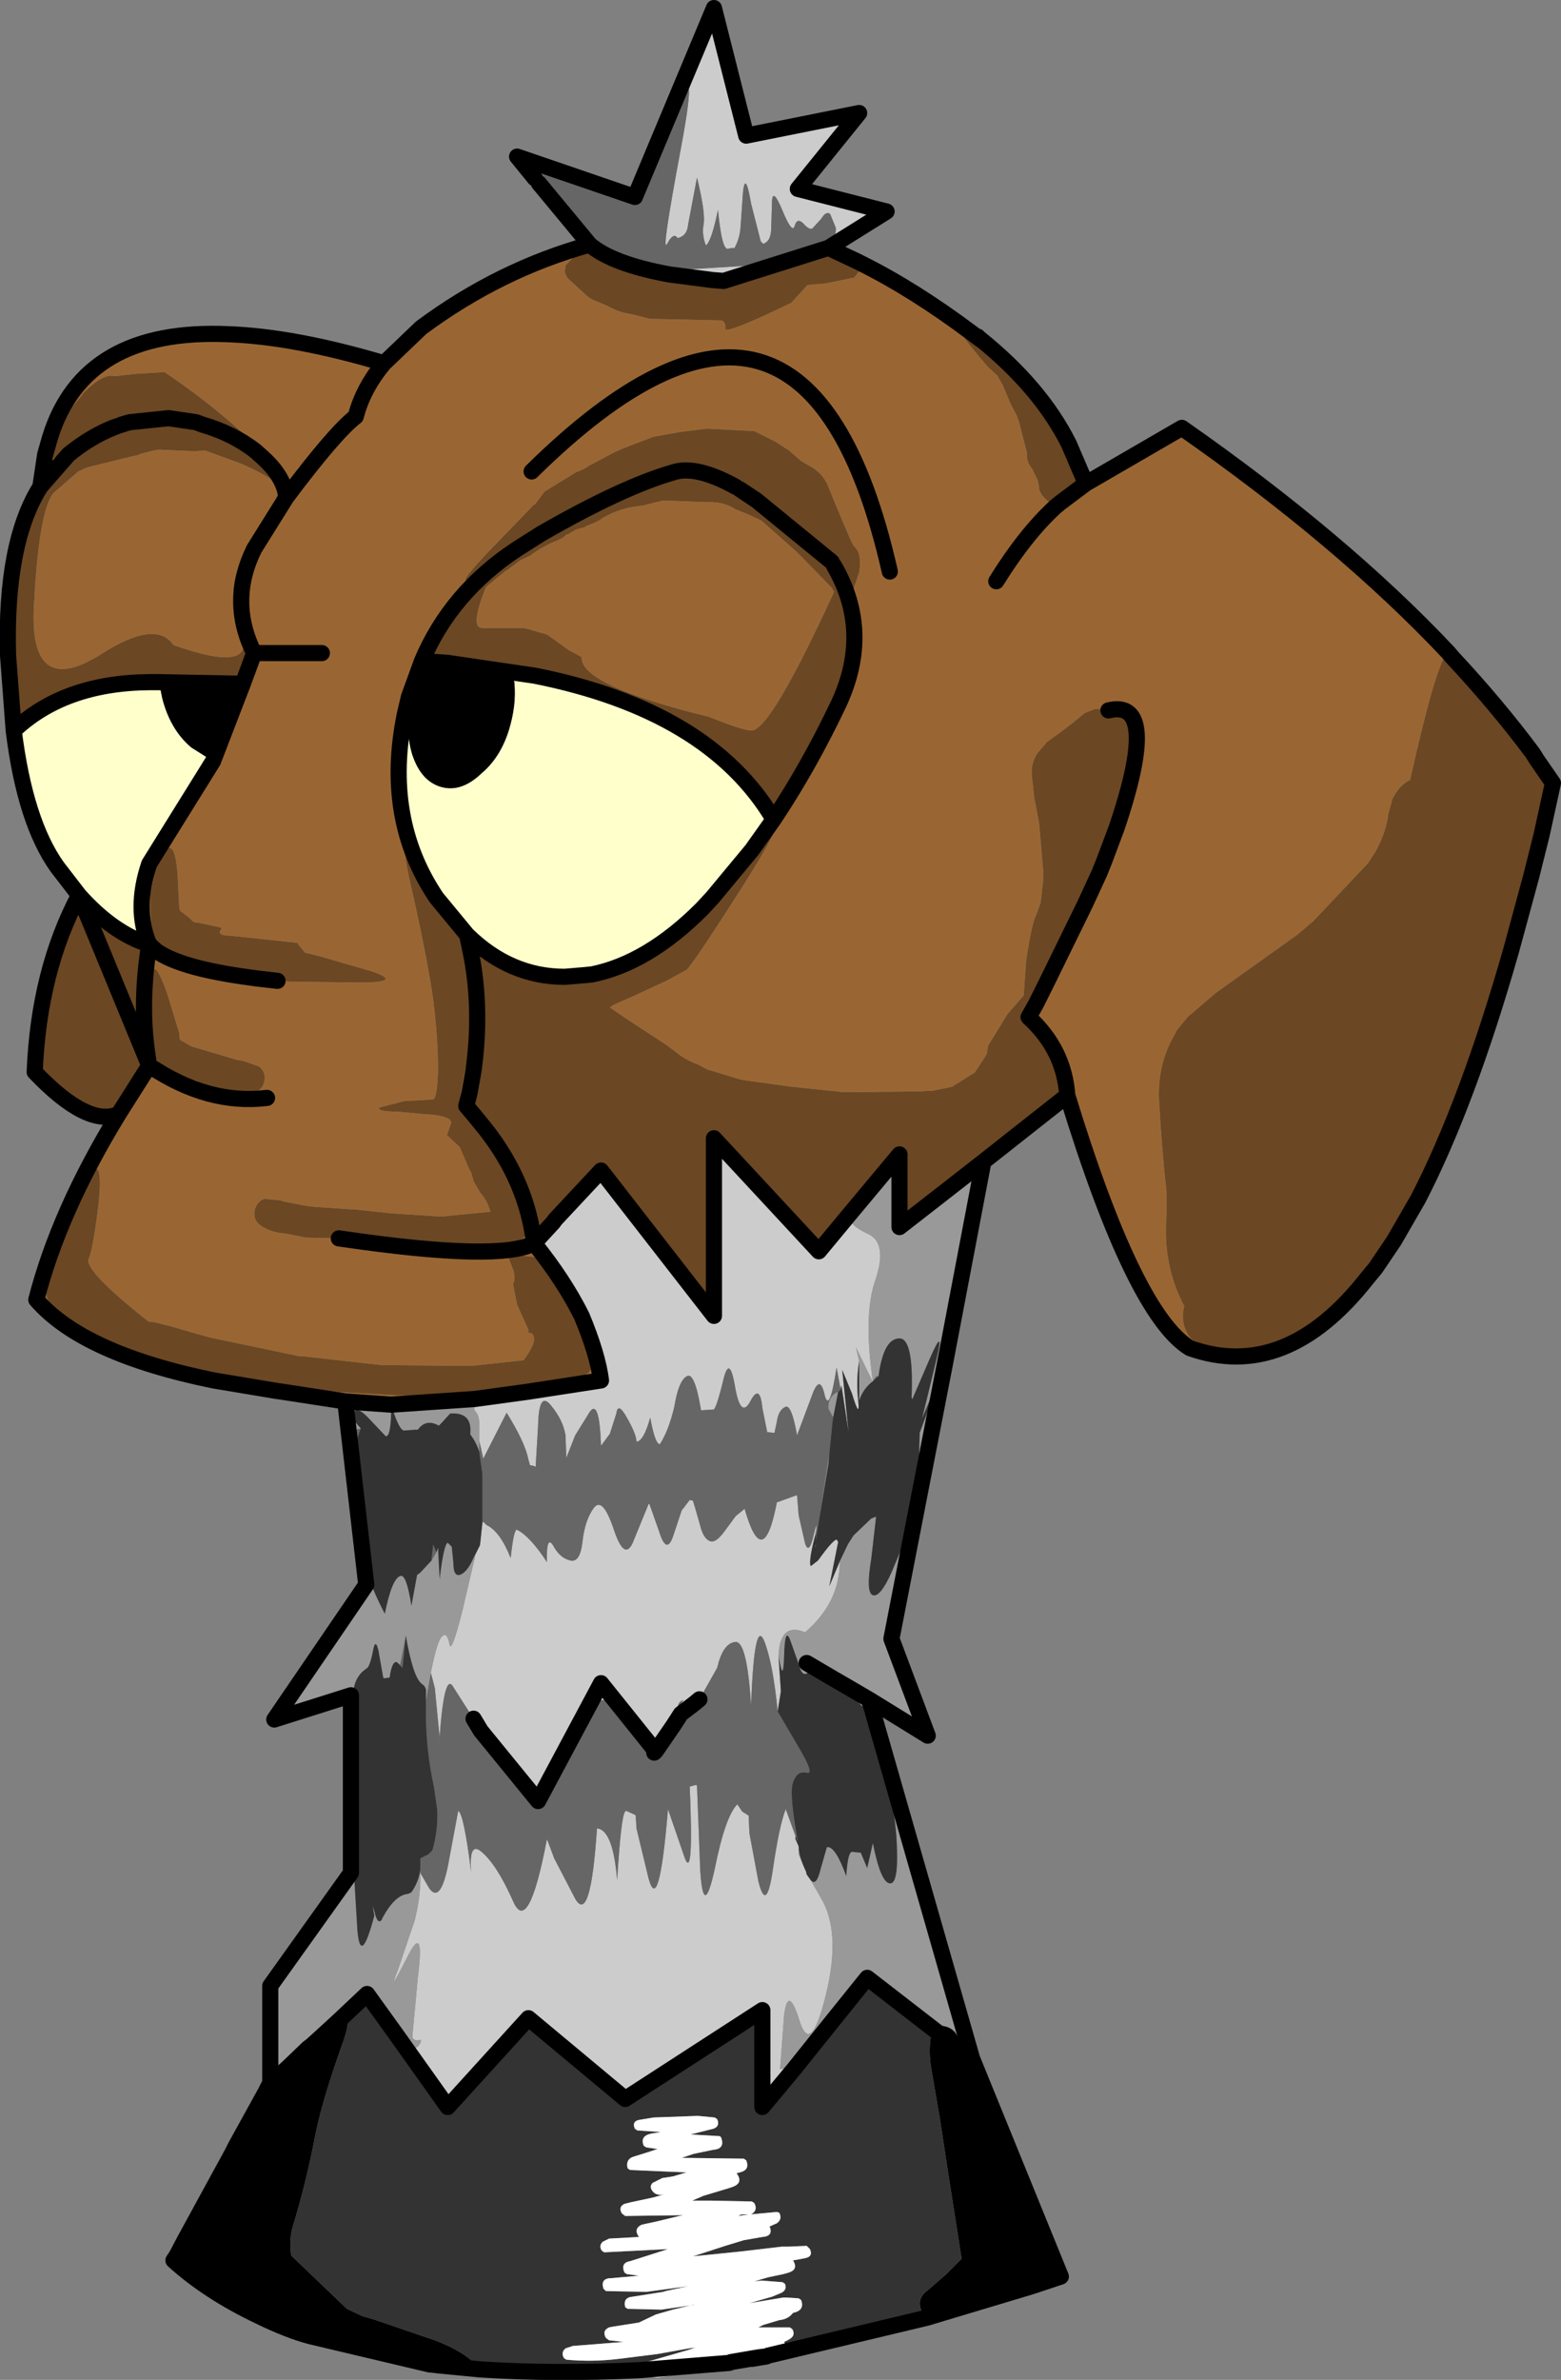 <?xml version="1.0" encoding="UTF-8" standalone="no"?>
<svg xmlns:xlink="http://www.w3.org/1999/xlink" height="147.4px" width="96.75px" xmlns="http://www.w3.org/2000/svg">
  <rect width="100%" height="100%" fill="#808080" stroke="none"/>
  <g transform="matrix(1.0, 0.0, 0.0, 1.0, 48.35, 73.85)">
    <path d="M41.4 -33.45 L41.7 -33.1 45.9 -28.2 46.65 -27.2 46.9 -26.8 Q47.75 -25.35 47.2 -22.15 L46.55 -19.55 45.3 -14.95 42.65 -7.2 39.55 0.4 38.05 3.0 36.9 4.7 36.4 5.3 Q34.7 7.4 32.55 8.7 31.2 9.5 30.55 9.6 L28.95 9.85 26.2 9.45 Q25.6 9.35 25.25 8.75 24.8 7.95 25.05 7.05 23.7 4.5 23.95 1.45 L23.95 -0.05 Q23.65 -2.75 23.5 -5.5 23.35 -7.55 24.2 -9.3 L24.6 -10.05 25.25 -10.85 27.0 -12.35 32.05 -15.95 33.05 -16.8 36.45 -20.4 36.9 -21.1 Q37.55 -22.25 37.7 -23.45 L37.95 -24.35 Q38.35 -25.2 39.05 -25.55 40.7 -32.95 41.4 -33.45 M-30.85 12.35 L-31.2 12.3 -32.4 11.95 -35.5 11.35 -37.45 10.85 Q-38.95 10.2 -40.25 9.85 L-42.15 9.05 Q-42.75 8.55 -43.45 8.25 L-44.45 7.6 Q-44.6 7.4 -44.85 7.35 L-44.9 7.3 -44.9 7.25 Q-45.65 6.7 -45.45 5.75 L-44.3 1.95 Q-43.4 -0.6 -42.65 -1.3 -41.95 -2.05 -42.25 0.8 -42.6 3.6 -42.85 4.1 -43.2 4.8 -39.15 8.0 L-38.75 8.05 -37.75 8.3 -36.55 8.65 -35.3 9.0 -34.1 9.25 -32.9 9.5 -29.8 10.15 -29.6 10.15 -24.7 10.7 -19.15 10.75 -15.9 10.4 Q-15.2 9.45 -15.25 9.05 -15.3 8.65 -15.6 8.7 L-15.6 8.65 -15.6 8.5 -15.65 8.4 -16.3 6.95 -16.55 5.7 Q-16.35 5.2 -16.6 4.65 L-16.85 4.0 -16.65 3.85 -14.8 4.05 -14.45 4.25 Q-14.0 4.7 -13.9 5.3 -13.7 6.4 -12.8 7.1 L-12.5 7.45 -12.3 7.65 -11.95 8.85 -11.9 9.65 Q-11.25 10.35 -11.85 11.15 L-12.2 11.4 -13.05 11.55 -13.85 11.8 -14.15 11.95 -15.65 12.35 -18.2 12.7 -18.6 12.7 -19.0 12.7 Q-19.25 12.35 -19.95 12.4 L-20.0 12.4 -20.4 12.75 -27.75 12.35 -29.45 12.15 -32.65 11.65 -31.45 12.15 -30.85 12.35 M-41.0 -4.85 Q-42.9 -4.0 -46.2 -7.45 -45.95 -13.7 -43.45 -18.4 -41.35 -16.05 -39.1 -15.35 -39.75 -11.35 -39.1 -7.85 L-43.45 -18.4 -39.1 -7.85 -41.0 -4.85 M-47.5 -28.6 L-47.85 -33.25 Q-48.05 -40.2 -45.85 -43.7 L-44.1 -45.7 Q-42.25 -47.2 -40.3 -47.7 L-37.9 -47.95 -36.2 -47.7 -35.8 -47.55 Q-33.9 -47.0 -32.5 -45.9 L-32.05 -45.5 -32.0 -45.45 -32.05 -45.5 -32.5 -45.9 Q-33.9 -47.0 -35.8 -47.55 L-36.2 -47.7 -37.9 -47.95 -39.1 -48.2 Q-39.9 -48.3 -40.3 -47.7 L-41.05 -48.0 Q-41.5 -47.95 -43.5 -46.4 -45.5 -44.9 -45.55 -45.7 L-45.55 -45.75 -45.25 -46.75 -44.2 -48.3 -43.45 -49.15 -43.1 -49.6 Q-41.9 -50.75 -41.25 -50.55 L-39.9 -50.7 -38.15 -50.8 Q-34.65 -48.45 -31.8 -45.6 -29.05 -42.85 -32.0 -45.45 -30.75 -44.3 -30.6 -43.05 L-32.6 -39.85 Q-34.2 -36.6 -32.6 -33.4 L-33.3 -31.5 -38.5 -31.6 -39.1 -31.6 Q-44.4 -31.55 -47.5 -28.6 M4.7 -57.7 L4.9 -57.65 5.1 -57.5 Q5.1 -57.2 4.4 -56.45 L4.55 -56.65 2.85 -56.3 1.7 -56.2 0.7 -55.1 -0.45 -54.55 Q-3.45 -53.15 -3.4 -53.5 -3.35 -53.85 -3.6 -54.0 L-5.7 -54.05 -8.05 -54.1 -9.25 -54.4 Q-10.0 -54.5 -10.7 -54.9 L-11.4 -55.2 Q-11.7 -55.3 -11.95 -55.5 L-13.2 -56.65 -13.35 -57.0 -13.3 -57.35 -13.3 -57.4 -12.7 -58.05 Q-11.6 -58.6 -11.25 -57.9 -10.9 -57.2 -9.4 -57.45 -9.05 -57.0 -8.1 -56.95 L-6.85 -56.85 -5.4 -56.8 -4.15 -56.5 -3.55 -56.4 Q-3.1 -56.4 0.95 -57.75 3.95 -58.8 3.15 -58.0 L3.25 -58.0 4.7 -57.7 5.1 -57.5 4.7 -57.7 M11.85 -53.25 L12.45 -52.8 12.25 -53.0 12.35 -52.9 Q16.15 -49.85 17.9 -46.35 L18.95 -43.9 17.35 -42.7 17.05 -42.45 Q16.0 -43.2 16.05 -43.7 L15.95 -44.15 15.7 -44.65 15.6 -44.85 Q15.25 -45.25 15.3 -45.8 L14.8 -47.75 14.65 -48.15 14.3 -48.8 13.8 -50.0 13.45 -50.6 12.9 -51.1 Q10.95 -53.35 11.0 -53.7 11.0 -53.85 11.85 -53.25 M46.65 -27.2 Q44.45 -30.15 41.7 -33.1 44.45 -30.15 46.65 -27.2 M-35.65 -45.95 L-36.3 -45.9 -38.5 -46.0 -38.8 -45.95 -39.6 -45.75 -41.0 -45.2 -39.9 -45.65 -42.95 -44.9 -43.5 -44.65 -45.05 -43.3 Q-45.95 -42.15 -46.25 -36.3 -46.55 -30.5 -42.05 -33.35 -38.7 -35.5 -37.6 -33.9 -32.4 -32.05 -33.4 -34.7 -34.45 -37.4 -33.25 -39.35 -32.05 -41.35 -32.35 -41.25 L-31.6 -42.0 Q-30.55 -42.8 -30.95 -42.8 -31.4 -42.85 -31.05 -43.4 -30.7 -43.95 -33.45 -45.15 L-35.65 -45.95 M-45.55 -45.7 L-45.25 -46.75 -45.55 -45.7 M-38.6 -14.9 L-39.1 -15.7 Q-39.25 -16.2 -39.0 -16.65 L-39.05 -18.45 -38.75 -19.9 Q-38.55 -21.0 -38.0 -21.3 -37.5 -21.6 -37.35 -19.8 L-37.25 -17.8 -37.2 -17.45 -36.55 -16.95 Q-36.4 -16.7 -36.05 -16.7 L-34.65 -16.4 -34.65 -16.35 -34.6 -16.35 Q-35.0 -15.9 -34.1 -15.9 L-29.9 -15.45 -29.9 -15.4 -29.45 -14.85 -28.45 -14.6 -25.35 -13.7 Q-23.1 -12.95 -26.45 -13.0 L-30.3 -13.05 -31.15 -13.1 -32.45 -13.25 -32.8 -13.3 -33.85 -13.5 -34.7 -13.65 -34.85 -13.7 -35.1 -13.95 -35.5 -14.0 Q-37.1 -14.1 -38.5 -14.85 L-38.6 -14.9 M-18.1 -37.6 L-18.25 -37.45 Q-19.1 -35.3 -18.65 -35.0 L-18.5 -34.95 -16.2 -34.95 -15.85 -34.95 -14.45 -34.55 -13.05 -33.55 -12.75 -33.4 -12.3 -33.15 Q-12.4 -31.4 -4.4 -29.45 -2.3 -28.6 -1.75 -28.6 -0.55 -28.7 3.35 -37.2 L3.3 -37.25 3.2 -37.45 1.1 -39.6 -1.15 -41.6 -2.0 -42.0 -2.75 -42.3 Q-3.45 -42.75 -4.3 -42.75 L-4.55 -42.75 -7.25 -42.85 -8.45 -42.55 -8.8 -42.5 Q-10.15 -42.35 -11.25 -41.6 L-11.55 -41.45 -11.8 -41.35 -12.05 -41.25 -12.1 -41.2 -12.65 -41.05 -13.15 -40.75 -13.25 -40.75 Q-13.35 -40.6 -13.55 -40.5 L-13.75 -40.4 Q-14.65 -40.05 -15.4 -39.5 L-15.45 -39.45 -16.1 -39.15 -16.9 -38.55 -17.0 -38.5 -18.1 -37.6 M-22.2 -32.9 Q-20.4 -37.15 -16.3 -39.85 L-14.8 -40.8 -18.15 -38.65 Q-20.85 -36.75 -18.15 -39.6 L-15.25 -42.6 -15.2 -42.6 -14.6 -43.4 -12.65 -44.6 Q-12.2 -44.75 -11.85 -45.0 L-10.25 -45.85 -9.8 -46.05 -7.85 -46.8 -6.45 -47.05 -6.15 -47.1 -4.55 -47.3 -1.6 -47.15 -1.0 -46.85 -0.3 -46.5 0.55 -45.95 1.3 -45.3 1.8 -45.0 Q2.6 -44.6 2.95 -43.8 L3.5 -42.45 4.05 -41.15 4.35 -40.45 4.55 -40.05 Q5.1 -39.6 4.9 -38.4 L4.5 -37.2 Q4.35 -37.15 3.35 -38.8 5.7 -34.75 3.65 -30.3 1.8 -26.4 -0.4 -23.1 -4.4 -29.85 -15.2 -32.0 L-20.65 -32.8 -22.2 -32.9 M-1.75 -21.2 Q1.35 -24.85 -2.1 -19.3 -5.6 -13.8 -5.85 -13.75 L-7.05 -13.1 -9.1 -12.15 -10.35 -11.6 -10.55 -11.45 -9.6 -10.8 -7.15 -9.2 -6.6 -8.8 Q-5.9 -8.2 -5.05 -7.9 L-4.5 -7.6 -4.3 -7.55 -2.5 -7.0 -2.25 -6.95 0.65 -6.55 3.55 -6.25 3.85 -6.2 8.6 -6.25 9.5 -6.3 10.7 -6.55 10.8 -6.65 11.0 -6.75 11.7 -7.2 11.95 -7.35 12.05 -7.4 12.35 -7.85 12.8 -8.55 12.9 -9.1 14.1 -11.05 15.1 -12.2 15.25 -14.35 Q15.6 -16.7 15.9 -17.25 L16.15 -17.95 16.3 -19.25 16.3 -20.0 16.05 -22.9 15.75 -24.45 15.6 -25.85 Q15.55 -26.6 15.95 -27.2 L16.55 -27.9 17.45 -28.55 18.1 -29.05 18.9 -29.7 19.3 -29.85 19.55 -29.95 20.15 -29.9 20.2 -29.9 20.35 -29.85 21.1 -29.8 21.45 -29.6 Q21.9 -29.0 21.85 -28.2 L21.85 -28.05 Q21.95 -26.85 21.7 -25.75 L21.5 -25.05 21.0 -23.1 20.85 -22.55 20.1 -20.55 20.65 -21.75 20.55 -21.4 20.1 -20.55 20.0 -20.45 19.9 -20.3 19.8 -19.8 18.9 -17.85 18.7 -17.5 18.2 -16.85 18.15 -16.8 18.05 -16.75 18.0 -16.7 17.85 -16.6 17.8 -16.45 17.75 -16.25 16.7 -13.4 16.5 -12.95 15.85 -11.65 Q15.5 -11.25 15.3 -11.5 L15.25 -11.6 14.95 -10.6 15.0 -10.55 Q15.7 -10.5 16.1 -9.85 L16.3 -9.25 16.85 -8.65 17.05 -8.15 Q17.65 -7.45 17.5 -6.55 L17.1 -5.95 16.4 -5.4 15.05 -4.25 14.75 -4.05 14.55 -3.95 13.4 -2.85 12.75 -2.4 12.15 -1.95 11.9 -1.8 11.1 -1.05 9.65 0.4 8.85 1.15 7.85 1.8 Q7.5 1.95 7.4 1.65 L7.4 1.25 7.4 1.0 7.4 -2.35 4.35 1.3 2.4 3.65 -4.1 -3.35 -4.1 7.65 -11.1 -1.35 -13.95 1.7 -14.05 1.85 -14.05 1.65 Q-13.95 1.0 -14.3 1.7 L-15.1 2.45 Q-15.5 2.45 -15.35 0.85 -15.65 0.95 -16.65 -1.7 -17.75 -4.5 -18.6 -4.9 -19.3 -5.25 -19.25 -6.15 L-19.0 -7.55 -19.25 -6.15 -19.2 -6.75 -19.0 -7.55 -18.65 -8.95 -18.35 -10.8 -18.6 -12.85 -18.9 -14.55 Q-18.95 -15.25 -17.75 -14.4 -16.6 -13.55 -16.2 -13.5 L-15.65 -13.3 -15.3 -13.2 -12.9 -13.35 -12.15 -13.45 -11.65 -13.5 -11.9 -13.5 -11.65 -13.5 Q-10.35 -13.65 -9.05 -14.25 -7.95 -14.7 -6.9 -15.3 L-4.85 -17.55 -4.2 -18.25 -1.75 -21.2 M-27.35 2.85 L-29.4 2.8 -30.65 2.55 Q-31.55 2.5 -32.2 2.05 -32.7 1.7 -32.55 1.05 -32.4 0.55 -31.95 0.4 L-30.95 0.5 -30.85 0.55 -29.3 0.85 -28.8 0.9 -26.65 1.05 -26.45 1.05 -24.1 1.3 -21.0 1.5 -17.95 1.2 Q-18.15 0.5 -18.6 0.0 L-19.0 -0.7 -19.15 -1.25 -19.25 -1.4 -19.85 -2.8 -20.65 -3.55 -20.6 -3.7 -20.4 -4.25 Q-20.25 -4.75 -22.1 -4.85 L-23.75 -5.0 Q-24.95 -5.0 -24.85 -5.25 L-23.3 -5.65 -21.55 -5.75 Q-21.25 -5.7 -21.2 -7.6 -21.2 -9.55 -21.5 -11.95 -21.85 -14.35 -22.7 -18.2 -23.6 -22.05 -23.0 -20.8 L-21.85 -18.65 -21.0 -17.55 -20.95 -17.5 -20.0 -16.1 -19.9 -16.0 -19.25 -15.25 -19.1 -14.5 -19.1 -14.4 -19.2 -12.9 -19.25 -9.95 Q-19.25 -8.55 -19.6 -7.2 L-19.85 -5.75 -19.95 -5.3 Q-19.5 -5.2 -19.35 -4.75 L-18.9 -4.7 -18.25 -3.9 -17.75 -2.8 -17.55 -2.4 -17.25 -1.85 Q-17.15 -1.2 -16.7 -0.75 L-16.55 -0.5 -16.45 -0.25 -16.3 0.05 -15.85 1.15 -15.6 2.3 -15.85 2.8 -16.2 3.0 -17.45 3.15 -17.6 3.15 -18.85 3.35 -21.65 3.4 -21.8 3.4 -27.0 2.9 -27.35 2.85 M-6.85 -56.85 L-4.15 -56.5 -6.85 -56.85 M-0.15 -55.75 L-0.2 -55.75 -0.15 -55.75 M-2.75 -43.7 L-2.85 -43.75 -3.7 -44.3 -5.5 -44.95 -6.3 -45.1 -6.9 -44.95 -8.6 -44.4 -9.5 -44.05 -9.55 -44.05 -10.95 -43.2 -11.1 -43.05 -11.2 -43.0 -11.6 -42.85 -11.7 -42.8 -12.1 -42.65 -14.8 -40.8 Q-9.75 -43.7 -6.6 -44.6 -5.2 -45.05 -2.75 -43.7 M-1.45 -42.85 L-2.35 -43.55 -2.5 -43.55 -1.45 -42.85 3.2 -39.05 -0.75 -42.8 -1.45 -42.85 M7.4 1.65 L7.4 1.0 7.4 1.65 M9.65 0.4 L7.85 1.8 9.65 0.4 M-18.25 -3.9 L-18.55 -4.45 -18.25 -3.9 M-36.5 -9.05 L-36.35 -9.0 -33.65 -8.2 -33.3 -8.15 -32.3 -7.8 Q-31.8 -7.4 -32.0 -6.75 -32.15 -6.3 -32.55 -6.25 L-34.55 -6.2 -35.05 -6.3 -36.0 -6.8 -36.2 -6.9 -37.6 -7.3 -38.3 -7.7 -38.95 -8.65 -39.15 -9.75 -39.0 -10.75 -39.0 -11.65 -38.95 -13.45 Q-38.8 -14.6 -38.0 -12.35 L-37.25 -9.9 -37.2 -9.45 -36.5 -9.05" fill="#6b4723" fill-rule="evenodd" stroke="none"/>
    <path d="M46.9 -26.8 L47.9 -25.35 47.2 -22.15 Q47.75 -25.35 46.9 -26.8 M45.3 -14.95 Q42.6 -5.5 39.55 0.4 L42.65 -7.2 45.3 -14.95 M36.4 5.3 Q31.35 11.75 25.4 9.65 21.95 7.55 17.8 -6.0 L12.6 -1.9 9.65 0.4 11.1 -1.05 11.9 -1.8 12.15 -1.95 12.75 -2.4 13.4 -2.85 14.55 -3.95 14.75 -4.05 15.05 -4.25 16.4 -5.4 17.1 -5.95 17.5 -6.55 Q17.65 -7.45 17.05 -8.15 L16.85 -8.65 16.3 -9.25 16.1 -9.85 Q15.7 -10.5 15.0 -10.55 L14.95 -10.6 15.25 -11.6 15.3 -11.5 Q15.5 -11.25 15.85 -11.65 L16.5 -12.95 18.9 -17.85 16.5 -12.95 16.7 -13.4 17.75 -16.25 17.8 -16.45 17.85 -16.6 18.0 -16.7 18.05 -16.75 18.15 -16.8 18.2 -16.85 18.7 -17.5 18.9 -17.85 19.8 -19.8 20.1 -20.55 19.8 -19.8 19.9 -20.3 20.0 -20.45 20.1 -20.55 20.85 -22.55 Q23.6 -30.65 20.35 -29.85 23.6 -30.65 20.85 -22.55 L21.0 -23.1 21.5 -25.05 21.7 -25.75 Q21.95 -26.85 21.85 -28.05 L21.85 -28.2 Q21.9 -29.0 21.45 -29.6 L21.1 -29.8 20.35 -29.85 20.2 -29.9 20.15 -29.9 19.55 -29.95 19.3 -29.85 18.9 -29.7 18.1 -29.05 17.45 -28.55 16.55 -27.9 15.95 -27.2 Q15.55 -26.6 15.6 -25.85 L15.75 -24.45 16.05 -22.9 16.3 -20.0 16.3 -19.25 16.15 -17.95 15.9 -17.25 Q15.6 -16.7 15.25 -14.35 L15.1 -12.2 14.1 -11.05 12.9 -9.1 12.8 -8.55 12.35 -7.85 12.05 -7.4 11.95 -7.35 11.7 -7.2 11.0 -6.75 10.8 -6.65 10.7 -6.55 9.5 -6.3 8.6 -6.25 3.85 -6.2 3.55 -6.25 0.65 -6.55 -2.25 -6.95 -2.5 -7.0 -4.3 -7.55 -4.5 -7.6 -5.05 -7.9 Q-5.9 -8.2 -6.6 -8.8 L-7.15 -9.2 -9.6 -10.8 -10.55 -11.45 -10.35 -11.6 -9.1 -12.15 -7.05 -13.1 -5.85 -13.75 Q-5.6 -13.8 -2.1 -19.3 1.35 -24.85 -1.75 -21.2 L-0.4 -23.1 Q1.8 -26.4 3.65 -30.3 5.7 -34.75 3.35 -38.8 4.35 -37.15 4.5 -37.2 L4.9 -38.4 Q5.1 -39.6 4.55 -40.05 L4.35 -40.45 4.05 -41.15 3.5 -42.45 2.95 -43.8 Q2.6 -44.6 1.8 -45.0 L1.3 -45.3 0.55 -45.95 -0.3 -46.5 -1.0 -46.85 -1.6 -47.15 -4.55 -47.3 -6.15 -47.1 -6.45 -47.05 -7.85 -46.8 -9.8 -46.05 -10.25 -45.85 -11.85 -45.0 Q-12.2 -44.75 -12.65 -44.6 L-14.6 -43.4 -15.2 -42.6 -15.25 -42.6 -18.15 -39.6 Q-20.85 -36.75 -18.15 -38.65 L-14.8 -40.8 -16.3 -39.85 Q-20.4 -37.15 -22.2 -32.9 L-23.0 -30.7 -23.25 -29.65 Q-24.6 -23.15 -21.3 -18.25 L-19.4 -15.95 -19.25 -15.25 -19.4 -15.95 Q-16.75 -13.35 -13.35 -13.35 L-12.15 -13.45 -12.9 -13.35 -15.3 -13.2 -15.65 -13.3 -16.2 -13.5 Q-16.6 -13.55 -17.75 -14.4 -18.95 -15.25 -18.9 -14.55 L-18.6 -12.85 -18.35 -10.8 -18.65 -8.95 -19.0 -7.55 -19.2 -6.75 -19.25 -6.15 -19.45 -5.35 -18.9 -4.7 -19.35 -4.75 Q-19.5 -5.2 -19.95 -5.3 L-19.85 -5.75 -19.6 -7.2 Q-19.25 -8.55 -19.25 -9.95 L-19.2 -12.9 -19.1 -14.4 -19.1 -14.5 -19.25 -15.25 -19.9 -16.0 -20.0 -16.1 -20.95 -17.5 -21.0 -17.55 -21.85 -18.65 -23.0 -20.8 Q-23.6 -22.05 -22.7 -18.2 -21.85 -14.35 -21.5 -11.95 -21.2 -9.55 -21.2 -7.6 -21.25 -5.7 -21.55 -5.75 L-23.3 -5.65 -24.85 -5.25 Q-24.95 -5.0 -23.75 -5.0 L-22.1 -4.85 Q-20.25 -4.75 -20.4 -4.25 L-20.6 -3.7 -20.65 -3.55 -19.85 -2.8 -19.25 -1.4 -19.15 -1.25 -19.0 -0.7 -18.6 0.0 Q-18.15 0.5 -17.95 1.2 L-21.0 1.5 -24.1 1.3 -26.45 1.05 -26.65 1.05 -28.8 0.9 -29.3 0.85 -30.85 0.55 -30.95 0.5 -31.95 0.4 Q-32.4 0.55 -32.55 1.05 -32.7 1.7 -32.2 2.05 -31.55 2.5 -30.65 2.55 L-29.4 2.8 -27.35 2.85 -27.0 2.9 -21.8 3.4 -21.65 3.4 -18.85 3.35 -17.6 3.15 -17.45 3.15 -16.2 3.0 -15.85 2.8 -15.6 2.3 -15.85 1.15 -16.3 0.05 -16.45 -0.25 -16.55 -0.5 -16.7 -0.75 Q-17.15 -1.2 -17.25 -1.85 L-17.55 -2.4 -17.75 -2.8 -18.25 -3.9 Q-15.7 -0.65 -15.25 3.15 -17.35 4.3 -27.0 2.9 -17.35 4.3 -15.25 3.15 -15.7 -0.65 -18.25 -3.9 L-18.55 -4.45 -18.25 -3.9 -18.9 -4.7 -19.45 -5.35 -19.25 -6.15 Q-19.3 -5.25 -18.6 -4.9 -17.75 -4.5 -16.65 -1.7 -15.65 0.95 -15.35 0.85 -15.5 2.45 -15.1 2.45 L-14.3 1.7 Q-13.95 1.0 -14.05 1.65 L-14.05 1.85 -15.25 3.15 Q-13.4 5.45 -12.3 7.65 -11.3 10.05 -11.1 11.65 L-15.65 12.35 -14.15 11.95 -13.85 11.8 -13.05 11.55 -12.2 11.4 -11.85 11.15 Q-11.25 10.35 -11.9 9.65 L-11.95 8.85 -12.3 7.65 -12.5 7.45 -12.8 7.1 Q-13.7 6.4 -13.9 5.3 -14.0 4.7 -14.45 4.25 L-14.8 4.05 -16.65 3.85 -16.85 4.0 -16.6 4.65 Q-16.35 5.2 -16.55 5.7 L-16.3 6.95 -15.65 8.4 -15.6 8.5 -15.6 8.65 -15.6 8.7 Q-15.3 8.65 -15.25 9.05 -15.2 9.45 -15.9 10.4 L-19.15 10.75 -24.7 10.7 -29.6 10.15 -29.8 10.15 -32.9 9.5 -34.1 9.25 -35.3 9.0 -36.55 8.65 -37.75 8.3 -38.75 8.05 -39.15 8.0 Q-43.2 4.8 -42.85 4.1 -42.6 3.6 -42.25 0.8 -41.95 -2.05 -42.65 -1.3 -43.4 -0.6 -44.3 1.95 L-45.45 5.75 Q-45.65 6.7 -44.9 7.25 L-44.9 7.3 -44.85 7.35 Q-44.6 7.4 -44.45 7.6 L-43.45 8.25 Q-42.75 8.55 -42.15 9.05 L-40.25 9.85 Q-38.95 10.2 -37.45 10.85 L-35.5 11.35 -32.4 11.95 -31.2 12.3 -35.1 11.65 Q-43.2 10.0 -46.1 6.65 -44.7 1.2 -41.0 -4.85 L-39.1 -7.85 Q-39.75 -11.35 -39.1 -15.35 -40.05 -17.55 -39.1 -20.35 L-35.15 -26.7 -33.3 -31.5 -32.6 -33.4 Q-34.2 -36.6 -32.6 -39.85 L-30.6 -43.05 Q-30.75 -44.3 -32.0 -45.45 -29.05 -42.85 -31.8 -45.6 -34.65 -48.45 -38.15 -50.8 L-39.9 -50.7 -41.25 -50.55 Q-41.9 -50.75 -43.1 -49.6 L-43.45 -49.15 -44.2 -48.3 -45.25 -46.75 Q-43.15 -53.55 -34.2 -53.15 -30.1 -53.0 -24.55 -51.35 L-22.25 -53.55 Q-17.4 -57.15 -11.8 -58.7 -10.4 -57.5 -6.85 -56.85 L-8.1 -56.95 Q-9.05 -57.0 -9.4 -57.45 -10.9 -57.2 -11.25 -57.9 -11.6 -58.6 -12.7 -58.05 L-13.3 -57.4 -13.3 -57.35 -13.35 -57.0 -13.2 -56.65 -11.95 -55.5 Q-11.7 -55.3 -11.4 -55.2 L-10.7 -54.9 Q-10.0 -54.5 -9.25 -54.4 L-8.05 -54.1 -5.7 -54.05 -3.6 -54.0 Q-3.35 -53.85 -3.4 -53.5 -3.45 -53.15 -0.45 -54.55 L0.7 -55.1 1.7 -56.2 2.85 -56.3 4.55 -56.65 4.4 -56.45 Q5.1 -57.2 5.1 -57.5 8.3 -55.9 11.85 -53.25 11.0 -53.85 11.0 -53.7 10.95 -53.35 12.9 -51.1 L13.45 -50.6 13.8 -50.0 14.3 -48.8 14.65 -48.15 14.8 -47.75 15.3 -45.8 Q15.25 -45.25 15.6 -44.85 L15.7 -44.65 15.95 -44.15 16.05 -43.7 Q16.0 -43.2 17.05 -42.45 L17.35 -42.7 18.95 -43.9 24.9 -47.35 Q34.85 -40.4 41.4 -33.45 40.7 -32.95 39.05 -25.55 38.35 -25.2 37.95 -24.35 L37.7 -23.45 Q37.55 -22.25 36.9 -21.1 L36.45 -20.4 33.05 -16.8 32.05 -15.95 27.0 -12.35 25.25 -10.85 24.6 -10.05 24.2 -9.3 Q23.35 -7.55 23.5 -5.5 23.65 -2.75 23.95 -0.05 L23.95 1.45 Q23.7 4.5 25.05 7.05 24.8 7.95 25.25 8.75 25.6 9.35 26.2 9.45 L28.95 9.85 30.55 9.6 Q31.2 9.5 32.55 8.7 34.7 7.4 36.4 5.3 M-26.95 12.95 L-30.85 12.35 -31.45 12.15 -32.65 11.65 -29.45 12.15 -27.75 12.35 -20.4 12.75 -18.95 12.8 -19.0 12.7 -18.6 12.7 -18.2 12.7 -18.95 12.8 -24.1 13.15 -26.95 12.95 M-45.85 -43.7 L-45.55 -45.7 Q-45.5 -44.9 -43.5 -46.4 -41.5 -47.95 -41.05 -48.0 L-40.3 -47.7 Q-39.9 -48.3 -39.1 -48.2 L-37.9 -47.95 -40.3 -47.7 Q-42.25 -47.2 -44.1 -45.7 L-45.85 -43.7 M3.0 -58.5 L4.7 -57.7 3.25 -58.0 3.15 -58.0 Q3.95 -58.8 0.95 -57.75 -3.1 -56.4 -3.55 -56.4 L-4.15 -56.5 -3.5 -56.45 3.0 -58.5 M-35.65 -45.95 L-33.45 -45.15 Q-30.7 -43.95 -31.05 -43.4 -31.4 -42.85 -30.95 -42.8 -30.55 -42.8 -31.6 -42.0 L-32.35 -41.25 Q-32.05 -41.35 -33.25 -39.35 -34.45 -37.4 -33.4 -34.7 -32.4 -32.05 -37.6 -33.9 -38.7 -35.5 -42.05 -33.35 -46.55 -30.5 -46.25 -36.3 -45.95 -42.15 -45.05 -43.3 L-43.5 -44.65 -42.95 -44.9 -39.9 -45.65 -41.0 -45.2 -39.6 -45.75 -38.8 -45.95 -38.5 -46.0 -36.3 -45.9 -35.65 -45.95 M-24.55 -51.35 Q-25.85 -49.8 -26.3 -48.05 -27.6 -47.05 -30.6 -43.05 -27.6 -47.05 -26.3 -48.05 -25.85 -49.8 -24.55 -51.35 M-28.4 -33.4 L-32.6 -33.4 -28.4 -33.4 M-38.6 -14.9 L-39.1 -15.35 -38.6 -14.9 -38.5 -14.85 Q-36.95 -13.85 -32.8 -13.3 -36.95 -13.85 -38.5 -14.85 -37.1 -14.1 -35.5 -14.0 L-35.1 -13.95 -34.85 -13.7 -34.7 -13.65 -33.85 -13.5 -32.8 -13.3 -32.45 -13.25 -31.15 -13.1 -30.3 -13.05 -26.45 -13.0 Q-23.1 -12.95 -25.35 -13.7 L-28.45 -14.6 -29.45 -14.85 -29.9 -15.4 -29.9 -15.45 -34.1 -15.9 Q-35.0 -15.9 -34.6 -16.35 L-34.65 -16.35 -34.65 -16.4 -36.05 -16.7 Q-36.4 -16.7 -36.55 -16.95 L-37.2 -17.45 -37.25 -17.8 -37.35 -19.8 Q-37.5 -21.6 -38.0 -21.3 -38.55 -21.0 -38.75 -19.9 L-39.05 -18.45 -39.0 -16.65 Q-39.25 -16.2 -39.1 -15.7 L-38.6 -14.9 M-18.1 -37.6 L-17.0 -38.5 -16.9 -38.55 -16.1 -39.15 -15.45 -39.45 -15.4 -39.5 Q-14.65 -40.05 -13.75 -40.4 L-13.55 -40.5 Q-13.35 -40.6 -13.25 -40.75 L-13.15 -40.75 -12.65 -41.05 -12.1 -41.2 -12.05 -41.25 -11.8 -41.35 -11.55 -41.45 -11.25 -41.6 Q-10.15 -42.35 -8.8 -42.5 L-8.45 -42.55 -7.25 -42.85 -4.55 -42.75 -4.3 -42.75 Q-3.45 -42.75 -2.75 -42.3 L-2.0 -42.0 -1.15 -41.6 1.1 -39.6 3.2 -37.45 3.3 -37.25 3.35 -37.2 Q-0.55 -28.7 -1.75 -28.6 -2.3 -28.6 -4.4 -29.45 -12.4 -31.4 -12.3 -33.15 L-12.75 -33.4 -13.05 -33.55 -14.45 -34.55 -15.85 -34.95 -16.2 -34.95 -18.5 -34.95 -18.65 -35.0 Q-19.1 -35.3 -18.25 -37.45 L-18.1 -37.6 M20.1 -20.55 L20.55 -21.4 20.65 -21.75 20.1 -20.55 M17.8 -6.0 Q17.6 -8.85 15.4 -10.85 L15.85 -11.65 15.4 -10.85 Q17.6 -8.85 17.8 -6.0 M-11.65 -13.5 Q-8.2 -14.2 -4.85 -17.55 L-6.9 -15.3 Q-7.95 -14.7 -9.05 -14.25 -10.35 -13.65 -11.65 -13.5 M13.4 -37.85 Q15.2 -40.75 17.05 -42.45 15.2 -40.75 13.4 -37.85 M-14.8 -40.8 L-12.1 -42.65 -11.7 -42.8 -11.6 -42.85 -11.2 -43.0 -11.1 -43.05 -10.95 -43.2 -9.55 -44.05 -9.5 -44.05 -8.6 -44.4 -6.9 -44.95 -6.3 -45.1 -5.5 -44.95 -3.7 -44.3 -2.85 -43.75 -2.75 -43.7 Q-5.2 -45.05 -6.6 -44.6 -9.75 -43.7 -14.8 -40.8 M-0.15 -55.75 L-0.2 -55.75 -0.15 -55.75 M-2.5 -43.55 L-2.35 -43.55 -1.45 -42.85 -2.5 -43.55 M-1.45 -42.85 L-0.75 -42.8 3.2 -39.05 -1.45 -42.85 M6.8 -38.45 Q1.6 -61.4 -15.4 -44.65 1.6 -61.4 6.8 -38.45 M7.85 1.8 L7.4 2.15 7.4 1.65 Q7.5 1.95 7.85 1.8 M-19.1 -14.5 Q-18.5 -11.2 -19.0 -7.55 -18.5 -11.2 -19.1 -14.5 M-36.5 -9.05 L-37.2 -9.45 -37.25 -9.9 -38.0 -12.35 Q-38.8 -14.6 -38.95 -13.45 L-39.0 -11.65 -39.0 -10.75 -39.15 -9.75 -38.95 -8.65 -38.3 -7.7 -37.6 -7.3 -36.2 -6.9 -36.0 -6.8 -35.05 -6.3 -34.55 -6.2 -32.55 -6.25 Q-32.15 -6.3 -32.0 -6.75 -31.8 -7.4 -32.3 -7.8 L-33.3 -8.15 -33.65 -8.2 -36.35 -9.0 -36.5 -9.05 M-31.8 -5.85 Q-35.45 -5.4 -39.1 -7.85 -35.45 -5.4 -31.8 -5.85" fill="#996633" fill-rule="evenodd" stroke="none"/>
    <path d="M-11.8 -58.7 L-14.95 -62.5 -13.75 -61.85 -13.6 -61.25 -12.7 -60.5 -12.4 -59.75 -12.15 -59.45 Q-11.4 -58.65 -10.4 -58.3 L-10.15 -58.2 -9.0 -57.8 -8.1 -57.55 Q-7.1 -57.1 -6.0 -57.15 L-0.25 -57.5 -1.15 -57.5 Q-0.5 -57.65 0.15 -57.95 L0.3 -58.0 Q1.6 -58.1 2.6 -58.9 L3.0 -59.0 Q3.5 -59.1 3.45 -59.75 L3.1 -60.6 Q2.85 -60.8 2.55 -60.3 L2.0 -59.7 Q1.8 -59.6 1.45 -60.0 1.05 -60.4 0.9 -59.85 0.75 -59.35 0.15 -60.8 -0.45 -62.25 -0.5 -61.4 L-0.55 -59.75 Q-0.55 -58.9 -1.05 -58.75 L-1.2 -58.9 -1.8 -61.25 Q-2.15 -63.3 -2.3 -61.95 L-2.45 -59.8 Q-2.5 -59.05 -2.85 -58.45 L-2.9 -58.5 -3.2 -58.45 Q-3.6 -58.25 -3.85 -60.85 -4.25 -58.9 -4.6 -58.65 -4.85 -59.3 -4.75 -59.9 -4.6 -60.6 -5.15 -62.85 L-5.7 -59.95 Q-5.75 -59.25 -6.35 -59.1 -6.6 -59.5 -7.0 -58.75 -7.4 -58.0 -6.15 -64.65 -4.9 -71.35 -6.75 -66.3 -8.65 -61.3 -9.3 -61.5 L-10.15 -61.7 Q-10.85 -61.75 -11.4 -62.1 L-12.0 -62.35 -12.45 -62.5 Q-13.0 -62.7 -13.45 -63.0 L-13.8 -63.2 -14.85 -63.4 -15.2 -62.85 -15.2 -62.8 -16.3 -64.15 -9.0 -61.65 -4.1 -73.35 -2.1 -65.45 4.9 -66.85 1.1 -62.15 6.6 -60.75 3.0 -58.5 -3.5 -56.45 -4.15 -56.5 -5.4 -56.8 -6.85 -56.85 Q-10.4 -57.5 -11.8 -58.7 M4.35 1.3 Q4.1 1.95 5.4 2.55 6.7 3.1 5.9 5.45 5.15 7.6 5.75 11.7 L5.7 11.65 4.7 9.6 4.9 10.45 Q4.7 11.7 4.85 12.95 4.95 14.1 4.45 12.45 L3.85 11.0 4.25 14.9 3.8 11.95 3.75 12.2 3.5 10.85 Q3.05 13.8 2.75 12.5 2.45 11.2 1.95 12.65 L1.05 15.05 Q0.7 13.05 0.3 13.3 -0.1 13.5 -0.2 14.2 L-0.35 14.9 -0.8 14.85 -1.1 13.35 Q-1.25 11.8 -1.85 12.95 -2.45 14.05 -2.8 12.0 -3.15 9.95 -3.55 11.75 -4.0 13.55 -4.15 13.45 L-4.9 13.5 Q-5.3 11.05 -5.8 11.4 -6.3 11.7 -6.55 13.25 -6.9 14.75 -7.45 15.6 -7.75 15.6 -8.05 13.95 -8.45 15.4 -8.9 15.45 L-8.9 15.4 Q-8.95 14.9 -9.5 13.95 -10.05 12.95 -10.15 13.7 L-10.55 14.95 -11.1 15.7 Q-11.2 12.75 -11.8 13.6 L-12.7 15.05 -13.25 16.45 -13.3 15.05 Q-13.45 14.1 -14.2 13.2 -14.95 12.25 -15.0 14.45 L-15.15 17.0 -15.25 16.95 -15.5 16.9 -15.6 16.55 Q-15.8 15.5 -16.95 13.65 L-18.4 16.5 -18.55 15.8 -18.65 15.4 -18.65 14.5 Q-18.6 13.8 -18.95 13.5 L-18.95 12.8 -18.2 12.7 -15.65 12.35 -11.1 11.65 Q-11.3 10.05 -12.3 7.65 -13.4 5.45 -15.25 3.15 L-14.05 1.85 -13.95 1.7 -11.1 -1.35 -4.1 7.65 -4.1 -3.35 2.4 3.65 4.35 1.3 M3.7 22.85 Q3.7 25.4 1.55 27.25 0.0 26.6 -0.1 28.7 L0.05 30.9 -0.15 32.15 Q-0.45 29.1 -1.0 27.75 -1.6 26.4 -1.8 31.8 -2.05 27.7 -2.8 27.85 -3.55 27.95 -3.9 29.45 L-5.0 31.4 -5.15 31.6 -5.3 31.65 -5.0 31.4 -5.3 31.65 -6.15 32.3 -6.55 32.7 -6.6 33.0 -6.65 33.4 -7.3 34.1 -7.55 34.4 -7.7 34.6 -6.6 33.0 -7.7 34.6 -7.8 34.5 -7.85 34.45 -11.1 30.4 -7.85 34.45 -7.8 34.5 -7.7 34.6 -7.8 34.7 -7.7 34.6 -7.6 34.5 -7.7 34.75 -7.8 34.7 -7.8 34.65 -7.8 34.5 -7.85 34.45 Q-8.65 33.7 -8.75 33.75 -10.75 30.3 -11.6 32.0 L-12.95 34.65 -11.1 30.4 -15.0 37.7 -15.2 38.0 Q-16.1 36.6 -18.55 33.35 L-18.95 32.7 -19.0 32.6 -20.25 30.65 Q-20.85 29.55 -21.15 34.45 L-21.1 33.8 -21.4 30.7 -21.65 29.75 Q-21.25 27.75 -20.95 27.5 -20.65 27.2 -20.5 27.95 -20.4 28.7 -19.7 25.95 L-19.0 22.95 -18.9 22.45 -18.6 21.85 -18.45 20.45 -18.4 20.4 -18.2 20.6 Q-17.35 21.0 -16.7 22.65 -16.5 20.8 -16.3 20.9 -15.5 21.3 -14.45 22.9 -14.5 21.15 -14.05 21.9 -13.65 22.65 -13.0 22.8 -12.4 22.95 -12.25 21.65 -12.1 20.3 -11.55 19.55 -11.0 18.8 -10.3 20.9 -9.6 23.0 -9.05 21.5 L-8.15 19.3 -8.1 19.3 -7.5 21.0 Q-7.05 22.45 -6.65 21.35 L-6.1 19.7 -5.6 19.05 -5.4 19.1 -5.25 19.6 -4.95 20.65 Q-4.75 21.45 -4.35 21.6 -4.0 21.75 -3.45 21.0 L-2.75 20.05 -2.2 19.6 Q-1.05 23.6 -0.2 19.2 L1.05 18.75 1.15 20.0 1.55 21.75 Q1.8 22.5 2.1 21.15 2.3 20.3 2.25 20.85 L2.2 21.15 Q1.75 22.85 1.9 23.15 L2.35 22.8 Q3.25 21.55 3.5 21.5 L3.6 21.65 3.05 24.4 3.7 22.85 M-4.7 32.2 L-4.8 32.3 -4.7 32.2 M-7.9 34.1 L-7.85 34.3 -7.8 34.35 -7.9 34.1 M-6.65 33.75 L-6.65 33.95 -6.9 33.95 -6.65 33.75 M-6.3 31.7 L-6.45 32.2 -6.0 31.45 Q-6.2 31.5 -6.3 31.7 M-15.0 37.7 L-18.55 33.35 -15.0 37.7 M-22.3 42.15 L-21.75 43.1 Q-21.0 44.15 -20.5 41.25 L-19.95 38.3 Q-19.6 38.5 -19.15 42.1 -19.3 40.15 -18.5 40.85 -17.55 41.65 -16.55 43.9 -15.6 46.1 -14.45 40.05 L-14.0 41.25 -12.7 43.75 Q-11.75 45.4 -11.35 39.4 L-11.3 39.4 Q-10.35 39.55 -10.1 42.6 -9.85 38.55 -9.6 38.35 L-9.55 38.3 -9.0 38.55 -8.95 38.6 -8.9 39.4 -8.15 42.5 Q-7.5 44.85 -6.95 38.2 L-5.9 41.25 Q-5.35 42.65 -5.6 36.8 L-5.2 36.7 -5.15 36.75 -4.95 42.0 Q-4.75 45.1 -4.05 41.9 -3.4 38.65 -2.65 37.9 L-2.35 38.35 -1.95 38.6 -1.9 39.7 -1.35 42.65 Q-0.85 44.7 -0.45 41.95 -0.05 39.2 0.35 38.2 L0.95 39.85 0.95 40.05 1.15 40.5 1.15 41.0 1.6 42.05 1.65 42.25 1.9 42.6 2.5 43.65 Q3.8 45.75 2.85 49.65 1.9 53.55 1.2 51.3 0.5 49.05 0.25 50.95 L0.0 54.3 0.9 54.25 -1.1 56.65 -1.1 50.65 -9.6 56.15 -15.6 51.15 -20.6 56.65 -23.8 52.15 Q-22.9 53.1 -22.6 53.0 -22.3 52.85 -22.25 52.5 L-22.4 52.5 Q-22.6 52.6 -22.8 52.35 L-22.45 48.6 Q-22.0 45.1 -23.15 47.45 -24.35 49.8 -23.7 48.2 L-22.65 45.1 Q-22.25 43.5 -22.3 42.15" fill="#cccccc" fill-rule="evenodd" stroke="none"/>
    <path d="M-14.95 -62.5 L-15.05 -62.6 -15.2 -62.8 -15.2 -62.85 -14.85 -63.4 -13.8 -63.2 -13.45 -63.0 Q-13.0 -62.7 -12.45 -62.5 L-12.0 -62.35 -11.4 -62.1 Q-10.85 -61.75 -10.15 -61.7 L-9.3 -61.5 Q-8.65 -61.3 -6.75 -66.3 -4.9 -71.35 -6.15 -64.65 -7.4 -58.0 -7.0 -58.75 -6.6 -59.5 -6.35 -59.1 -5.75 -59.25 -5.7 -59.95 L-5.15 -62.85 Q-4.6 -60.6 -4.75 -59.9 -4.85 -59.3 -4.6 -58.65 -4.25 -58.9 -3.85 -60.85 -3.6 -58.25 -3.2 -58.45 L-2.9 -58.5 -2.85 -58.45 Q-2.5 -59.05 -2.45 -59.8 L-2.3 -61.95 Q-2.15 -63.3 -1.8 -61.25 L-1.2 -58.9 -1.05 -58.75 Q-0.55 -58.9 -0.55 -59.75 L-0.5 -61.4 Q-0.45 -62.25 0.15 -60.8 0.75 -59.35 0.9 -59.85 1.05 -60.4 1.45 -60.0 1.8 -59.6 2.0 -59.7 L2.55 -60.3 Q2.85 -60.8 3.1 -60.6 L3.45 -59.75 Q3.5 -59.1 3.0 -59.0 L2.6 -58.9 Q1.6 -58.1 0.3 -58.0 L0.15 -57.95 Q-0.5 -57.65 -1.15 -57.5 L-0.25 -57.5 -6.0 -57.15 Q-7.1 -57.1 -8.1 -57.55 L-9.0 -57.8 -10.15 -58.2 -10.4 -58.3 Q-11.4 -58.65 -12.15 -59.45 L-12.4 -59.75 -12.7 -60.5 -13.6 -61.25 -13.75 -61.85 -14.95 -62.5 M5.75 11.7 Q6.0 11.25 6.1 11.4 L5.95 11.5 5.75 11.7 M8.15 12.7 L8.2 12.8 8.2 12.85 8.15 12.7 M8.6 16.85 L8.5 17.8 8.2 18.85 8.6 16.85 M4.55 21.25 L4.2 21.8 4.55 21.25 M-18.65 15.4 L-18.55 15.8 -18.4 16.5 -16.95 13.65 Q-15.8 15.5 -15.6 16.55 L-15.5 16.9 -15.25 16.95 -15.15 17.0 -15.0 14.45 Q-14.95 12.25 -14.2 13.2 -13.45 14.1 -13.3 15.05 L-13.25 16.45 -12.7 15.05 -11.8 13.6 Q-11.2 12.75 -11.1 15.7 L-10.55 14.95 -10.15 13.7 Q-10.05 12.95 -9.5 13.95 -8.95 14.9 -8.9 15.4 L-8.9 15.45 Q-8.45 15.4 -8.05 13.95 -7.75 15.6 -7.45 15.6 -6.9 14.75 -6.55 13.25 -6.3 11.7 -5.8 11.4 -5.3 11.05 -4.9 13.5 L-4.15 13.45 Q-4.0 13.55 -3.55 11.75 -3.15 9.95 -2.8 12.0 -2.45 14.05 -1.85 12.95 -1.25 11.8 -1.1 13.35 L-0.8 14.85 -0.35 14.9 -0.2 14.2 Q-0.1 13.5 0.3 13.3 0.7 13.05 1.05 15.05 L1.95 12.65 Q2.45 11.2 2.75 12.5 3.05 13.8 3.5 10.85 L3.75 12.2 3.75 12.25 3.6 12.35 Q2.95 12.65 3.0 13.4 L3.25 13.85 3.3 13.9 3.25 14.2 3.05 16.2 2.45 20.1 2.2 21.65 2.25 21.15 2.2 21.4 2.25 20.85 Q2.3 20.3 2.1 21.15 1.8 22.5 1.55 21.75 L1.15 20.0 1.05 18.75 -0.2 19.2 Q-1.05 23.6 -2.2 19.6 L-2.75 20.05 -3.45 21.0 Q-4.0 21.75 -4.35 21.6 -4.75 21.45 -4.95 20.65 L-5.25 19.6 -5.4 19.1 -5.6 19.05 -6.1 19.7 -6.65 21.35 Q-7.05 22.45 -7.5 21.0 L-8.1 19.3 -8.15 19.3 -9.05 21.5 Q-9.6 23.0 -10.3 20.9 -11.0 18.8 -11.55 19.55 -12.1 20.3 -12.25 21.65 -12.4 22.95 -13.0 22.8 -13.65 22.65 -14.05 21.9 -14.5 21.15 -14.45 22.9 -15.5 21.3 -16.3 20.9 -16.5 20.8 -16.7 22.65 -17.35 21.0 -18.2 20.6 L-18.4 20.4 -18.45 20.45 -18.45 20.4 -18.45 17.45 -18.65 16.05 -18.65 15.4 M-7.7 34.6 L-7.55 34.4 -7.3 34.1 -6.65 33.4 -6.6 33.0 -6.15 32.3 -6.6 33.0 -6.55 32.7 -6.15 32.3 -5.3 31.65 -5.15 31.6 -5.0 31.4 -3.9 29.45 Q-3.55 27.95 -2.8 27.85 -2.05 27.7 -1.8 31.8 -1.6 26.4 -1.0 27.75 -0.45 29.1 -0.15 32.15 L1.05 34.2 Q2.2 36.1 1.65 35.95 1.05 35.8 0.8 36.55 0.55 37.2 1.1 40.2 L0.95 39.85 0.35 38.2 Q-0.05 39.2 -0.45 41.95 -0.85 44.7 -1.35 42.65 L-1.9 39.7 -1.95 38.6 -2.35 38.35 -2.65 37.9 Q-3.4 38.65 -4.05 41.9 -4.75 45.1 -4.95 42.0 L-5.15 36.75 -5.2 36.7 -5.6 36.8 Q-5.35 42.65 -5.9 41.25 L-6.95 38.2 Q-7.5 44.85 -8.15 42.5 L-8.9 39.4 -8.95 38.6 -9.0 38.55 -9.55 38.3 -9.6 38.35 Q-9.85 38.55 -10.1 42.6 -10.35 39.55 -11.3 39.4 L-11.35 39.4 Q-11.75 45.4 -12.7 43.75 L-14.0 41.25 -14.45 40.05 Q-15.6 46.1 -16.55 43.9 -17.55 41.65 -18.5 40.85 -19.3 40.15 -19.15 42.1 -19.6 38.5 -19.95 38.3 L-20.5 41.25 Q-21.0 44.15 -21.75 43.1 L-22.3 42.15 -22.3 41.95 -22.3 41.25 -21.8 41.0 -21.55 40.75 Q-21.2 39.55 -21.25 38.25 L-21.45 36.85 Q-22.0 34.35 -21.95 31.75 L-21.95 31.5 -21.65 29.75 -21.4 30.7 -21.1 33.8 -21.15 34.45 Q-20.85 29.55 -20.25 30.65 L-19.0 32.6 -18.95 32.7 -18.55 33.35 -19.0 32.6 -18.55 33.35 Q-16.1 36.6 -15.2 38.0 L-15.0 37.7 -11.1 30.4 -12.95 34.65 -11.6 32.0 Q-10.75 30.3 -8.75 33.75 -8.65 33.7 -7.85 34.45 L-7.8 34.5 -7.8 34.65 -7.8 34.7 -7.7 34.75 -7.6 34.5 -7.7 34.6 M-7.9 34.1 L-7.8 34.35 -7.85 34.3 -7.9 34.1 M-4.7 32.2 L-4.8 32.3 -4.7 32.2 M-6.3 31.7 Q-6.2 31.5 -6.0 31.45 L-6.45 32.2 -6.3 31.7 M-6.65 33.75 L-6.9 33.95 -6.65 33.95 -6.65 33.75 M-26.25 16.95 L-26.35 16.5 Q-26.8 14.55 -26.0 14.65 -26.4 15.6 -26.3 16.75 L-26.25 16.95 M-21.3 22.3 L-21.6 22.8 -21.6 22.7 -21.5 21.8 -21.3 22.3 M-18.9 22.45 L-19.0 22.95 -18.95 22.5 -18.9 22.45 M-23.75 29.1 L-23.55 29.25 -23.2 27.45 -23.4 29.45 -23.75 29.1 M2.9 40.55 L2.95 40.55 2.9 40.65 2.9 40.55" fill="#666666" fill-rule="evenodd" stroke="none"/>
    <path d="M16.8 67.35 L15.6 67.75 15.05 67.85 Q11.7 68.25 9.1 69.7 L10.7 69.3 10.0 69.7 Q9.4 69.95 9.1 69.7 L8.75 69.25 Q8.45 68.5 9.15 68.0 L10.25 67.05 10.45 66.85 11.25 66.05 10.45 60.95 9.9 57.35 9.4 54.45 Q9.15 53.15 9.4 51.95 9.45 51.85 11.15 53.1 L11.15 53.25 Q11.7 53.5 14.0 58.95 17.35 66.95 16.8 67.35 M-18.6 72.9 Q-18.05 73.55 -19.6 73.1 L-21.2 72.65 -21.6 72.6 -21.7 72.6 -21.6 72.6 -21.65 72.6 -21.7 72.6 -25.5 71.75 -26.8 71.35 -28.9 70.85 -29.1 70.85 Q-30.45 70.5 -32.3 69.6 L-33.8 68.75 Q-36.8 67.0 -37.1 66.45 L-37.4 65.85 -36.9 64.9 -35.85 63.2 -34.7 61.0 -33.95 59.5 -33.75 59.1 -32.3 56.5 -32.15 56.2 -31.9 55.75 -31.45 55.05 -30.5 54.2 -29.5 53.5 -29.25 53.0 -29.05 52.85 -29.0 52.8 -28.95 52.8 -28.55 52.4 -27.35 51.3 Q-26.35 50.6 -27.15 52.8 -28.35 56.15 -28.8 58.35 -29.35 61.25 -30.2 64.05 -30.45 64.9 -30.3 65.85 L-26.85 69.15 -25.9 69.6 -25.2 69.8 -21.4 71.1 Q-19.65 71.75 -18.75 72.7 L-18.6 72.9 -21.2 72.65 -18.6 72.9 M-35.15 -26.7 L-36.5 -27.55 Q-37.8 -28.65 -38.3 -30.6 L-38.5 -31.6 -33.3 -31.5 -35.15 -26.7 M-21.95 -32.65 Q-18.95 -32.55 -16.5 -31.85 -16.3 -30.5 -16.7 -29.0 -17.2 -27.05 -18.5 -25.95 -19.75 -24.75 -21.0 -25.1 -22.25 -25.45 -22.8 -27.1 -23.3 -28.7 -22.8 -30.65 L-21.95 -32.65 M11.15 53.1 L9.6 51.75 9.85 51.6 Q11.15 51.65 11.15 53.1" fill="#000000" fill-rule="evenodd" stroke="none"/>
    <path d="M-43.45 -18.4 L-44.8 -20.15 Q-46.8 -22.95 -47.5 -28.6 -44.4 -31.55 -39.1 -31.6 L-38.5 -31.6 -38.3 -30.6 Q-37.8 -28.65 -36.5 -27.55 L-35.15 -26.7 -39.1 -20.35 Q-40.05 -17.55 -39.1 -15.35 -41.35 -16.05 -43.45 -18.4 M-19.4 -15.95 L-21.3 -18.25 Q-24.6 -23.15 -23.25 -29.65 L-23.0 -30.7 -22.2 -32.9 -20.65 -32.8 -15.2 -32.0 Q-4.4 -29.85 -0.4 -23.1 L-1.75 -21.2 -4.2 -18.25 -4.85 -17.55 Q-8.2 -14.2 -11.65 -13.5 L-12.15 -13.45 -13.35 -13.35 Q-16.75 -13.35 -19.4 -15.95 M-21.95 -32.65 L-22.8 -30.65 Q-23.3 -28.7 -22.8 -27.1 -22.25 -25.45 -21.0 -25.1 -19.75 -24.75 -18.5 -25.95 -17.2 -27.05 -16.7 -29.0 -16.3 -30.5 -16.5 -31.85 -18.95 -32.55 -21.95 -32.65 M-11.65 -13.5 L-11.9 -13.5 -11.65 -13.5" fill="#ffffcc" fill-rule="evenodd" stroke="none"/>
    <path d="M12.6 -1.9 L10.2 10.7 6.9 27.65 9.15 33.65 5.5 31.4 5.75 32.15 5.05 31.8 5.0 31.75 3.7 30.35 3.35 30.15 1.85 29.7 1.65 29.8 Q1.35 29.95 1.2 29.35 L0.65 27.8 Q0.3 26.8 0.25 28.7 0.2 30.55 -0.1 28.7 0.0 26.6 1.55 27.25 3.7 25.4 3.7 22.85 L4.2 21.8 4.55 21.25 5.65 20.2 5.9 20.1 5.95 20.1 5.65 22.7 Q5.3 24.8 5.75 24.95 6.2 25.1 6.9 23.55 L7.7 21.65 8.2 18.85 8.5 17.8 8.6 16.85 8.65 14.9 10.2 10.7 8.8 14.0 9.4 11.55 9.7 10.3 Q10.2 8.2 9.3 10.25 L8.2 12.8 8.15 12.7 Q8.3 8.95 7.35 9.05 6.4 9.1 6.1 11.4 6.0 11.25 5.75 11.7 5.15 7.6 5.9 5.45 6.7 3.1 5.4 2.55 4.1 1.95 4.35 1.3 L7.4 -2.35 7.4 1.0 7.4 1.25 7.4 1.65 7.4 2.15 7.85 1.8 8.85 1.15 9.65 0.4 12.6 -1.9 M5.75 32.2 L11.9 53.65 11.15 53.1 5.4 48.65 2.3 52.5 2.0 53.6 1.8 53.8 Q1.4 53.9 2.3 52.5 L0.9 54.25 0.0 54.3 0.25 50.95 Q0.5 49.05 1.2 51.3 1.9 53.55 2.85 49.65 3.8 45.75 2.5 43.65 L1.9 42.6 Q2.25 43.0 2.5 41.95 L2.9 40.55 2.9 40.65 2.95 40.55 Q3.45 40.55 4.1 42.35 4.2 40.75 4.5 40.85 L5.0 40.9 5.4 41.85 5.75 40.3 Q6.25 42.85 6.85 42.8 7.4 42.75 7.2 39.8 6.95 36.85 5.75 32.2 M-31.6 55.15 L-31.6 49.15 -26.6 42.15 -26.6 31.15 -31.35 32.65 -25.65 24.3 -26.95 12.95 -24.1 13.15 Q-24.1 15.2 -24.45 15.1 L-25.35 14.15 Q-26.2 13.2 -26.4 13.6 -26.65 13.95 -26.0 14.6 L-26.0 14.65 Q-26.8 14.55 -26.35 16.5 L-26.25 16.95 -25.8 22.45 Q-25.75 23.7 -24.5 26.1 -24.05 23.85 -23.5 23.75 -23.15 23.7 -22.85 25.6 L-22.5 23.7 -22.3 23.55 -21.6 22.8 -21.3 22.3 -21.2 22.0 -21.1 23.95 Q-20.85 21.8 -20.6 21.7 L-20.35 21.95 -20.25 22.95 Q-20.25 23.9 -19.75 23.65 -19.3 23.4 -18.95 22.5 L-19.0 22.95 -19.7 25.95 Q-20.4 28.7 -20.5 27.95 -20.65 27.2 -20.95 27.5 -21.25 27.75 -21.65 29.75 L-21.95 31.5 -21.95 31.75 -21.95 31.0 Q-21.9 30.65 -22.2 30.45 -22.75 30.05 -23.2 27.45 L-23.55 29.25 -23.75 29.1 Q-24.05 29.0 -24.2 30.05 L-24.55 30.1 -24.6 30.05 -24.9 28.35 Q-25.1 27.55 -25.25 28.5 -25.45 29.45 -25.65 29.5 L-25.9 29.7 Q-26.45 30.25 -26.45 31.1 L-26.55 36.65 -26.45 41.5 -26.2 45.7 Q-26.0 48.0 -25.15 44.8 L-25.25 44.2 -25.15 44.5 Q-24.95 45.45 -24.65 45.0 L-24.7 45.05 Q-23.9 43.5 -23.05 43.45 L-22.85 43.35 Q-22.4 42.7 -22.3 41.95 L-22.3 42.15 Q-22.25 43.5 -22.65 45.1 L-23.7 48.2 Q-24.35 49.8 -23.15 47.45 -22.0 45.1 -22.45 48.6 L-22.8 52.35 Q-22.6 52.6 -22.4 52.5 L-22.25 52.5 Q-22.3 52.85 -22.6 53.0 -22.9 53.1 -23.8 52.15 L-25.6 49.65 -27.35 51.3 -28.55 52.4 -29.05 52.85 -29.25 53.0 -30.5 54.2 -31.45 55.05 -31.6 55.15 M1.65 29.15 L3.35 30.15 1.65 29.15 M-18.95 12.8 L-18.95 13.5 Q-18.6 13.8 -18.65 14.5 L-18.65 15.4 -18.65 16.05 Q-18.85 15.45 -19.2 15.0 L-19.2 14.9 Q-19.1 13.6 -20.45 13.7 L-20.95 14.25 -21.15 14.45 Q-21.95 14.0 -22.45 14.7 L-22.6 14.7 -23.25 14.75 Q-23.6 14.85 -24.1 13.15 L-18.95 12.8 -20.4 12.75 -20.0 12.4 -19.95 12.4 Q-19.25 12.35 -19.0 12.7 L-18.95 12.8 M4.9 10.45 L4.7 9.6 5.7 11.65 5.75 11.7 Q5.15 12.15 4.9 12.9 L4.9 10.45 M2.45 20.1 L3.05 16.2 3.0 16.8 2.45 20.1 M3.3 13.9 L3.25 13.85 3.0 13.4 Q2.95 12.65 3.6 12.35 L3.3 13.9 M3.7 30.35 L5.5 31.4 3.7 30.35 M1.15 40.5 Q1.15 41.1 1.6 42.05 L1.15 41.0 1.15 40.5 M-23.8 52.15 Q-23.65 53.05 -23.8 52.4 L-23.8 52.15 M11.15 53.1 Q11.15 51.65 9.85 51.6 L9.6 51.75 11.15 53.1" fill="#999999" fill-rule="evenodd" stroke="none"/>
    <path d="M5.75 32.15 L5.75 32.2 Q6.35 32.7 6.4 33.7 L6.45 33.95 Q6.6 34.85 5.75 32.2 6.95 36.85 7.2 39.8 7.4 42.75 6.85 42.8 6.25 42.85 5.75 40.3 L5.4 41.85 5.0 40.9 4.5 40.85 Q4.2 40.75 4.1 42.35 3.45 40.55 2.95 40.55 L2.9 40.55 2.5 41.95 Q2.25 43.0 1.9 42.6 L1.65 42.25 1.6 42.05 Q1.15 41.1 1.15 40.5 L0.95 40.05 0.95 39.85 1.1 40.2 Q0.55 37.2 0.8 36.55 1.05 35.8 1.65 35.95 2.2 36.1 1.05 34.2 L-0.15 32.15 0.05 30.9 -0.1 28.7 Q0.2 30.55 0.25 28.7 0.3 26.8 0.65 27.8 L1.2 29.35 Q1.35 29.95 1.65 29.8 L1.85 29.7 3.35 30.15 3.7 30.35 5.0 31.75 5.05 31.8 5.75 32.15 M11.9 53.65 L17.4 67.15 16.8 67.35 Q17.35 66.95 14.0 58.95 11.7 53.5 11.15 53.25 L11.15 53.1 11.9 53.65 M15.6 67.75 L9.1 69.7 -0.75 72.05 -0.85 72.1 -1.75 72.25 -1.3 72.15 -3.05 72.45 -2.75 72.35 -1.3 72.05 -0.95 72.05 Q0.5 71.6 0.25 71.2 L0.55 71.05 Q1.0 70.8 0.75 70.4 L0.6 70.3 -1.35 70.3 -1.05 70.15 -0.05 69.85 Q0.5 69.8 0.8 69.4 1.55 69.25 1.3 68.6 L1.15 68.5 0.4 68.45 0.2 68.45 -1.9 68.8 -0.5 68.4 0.1 68.15 Q0.45 67.95 0.3 67.6 L0.15 67.5 -1.15 67.4 -1.6 67.45 -0.75 67.2 0.2 67.0 0.55 66.9 Q1.15 66.7 0.8 66.15 L1.1 66.1 1.6 66.0 Q2.05 65.9 1.85 65.45 L1.65 65.25 0.5 65.3 0.1 65.3 -2.45 65.6 -5.4 65.9 -3.4 65.25 -2.25 64.9 -1.1 64.7 Q-0.4 64.65 -0.65 64.05 L-0.2 63.85 Q0.15 63.6 -0.05 63.2 L-0.2 63.15 -1.8 63.3 Q-1.35 63.05 -1.6 62.6 L-1.75 62.5 -4.25 62.45 -5.45 62.45 -4.75 62.15 -3.25 61.7 -2.95 61.6 Q-2.25 61.35 -2.7 60.75 L-2.5 60.7 Q-1.85 60.55 -2.1 59.95 L-2.25 59.85 -6.05 59.8 -6.1 59.8 -5.35 59.55 -4.15 59.3 Q-3.4 59.25 -3.65 58.55 -3.7 58.45 -3.8 58.45 L-5.55 58.35 -4.55 58.1 -4.15 58.0 Q-3.7 57.85 -3.9 57.4 L-4.05 57.3 -5.1 57.2 -7.85 57.3 -8.75 57.45 Q-9.2 57.55 -9.0 58.0 L-8.85 58.1 -7.4 58.2 -8.0 58.3 Q-8.7 58.45 -8.45 59.05 L-8.3 59.15 -7.6 59.25 -8.2 59.45 -9.0 59.7 Q-9.6 59.85 -9.45 60.45 L-9.3 60.55 -5.8 60.7 -6.65 60.95 -7.3 61.05 -7.9 61.35 Q-8.1 61.55 -7.95 61.8 -7.7 62.2 -7.15 62.05 L-7.85 62.25 -9.25 62.55 -9.65 62.65 Q-10.05 62.85 -9.8 63.25 L-9.6 63.4 -6.0 63.35 -6.25 63.4 -7.7 63.75 -8.4 63.9 -8.6 63.95 Q-9.1 64.2 -8.75 64.7 L-10.6 64.8 -11.0 65.0 Q-11.25 65.25 -11.05 65.55 L-10.9 65.65 -6.95 65.45 -8.2 65.85 -9.3 66.2 Q-9.9 66.3 -9.65 66.9 L-9.5 67.0 -8.75 67.1 -10.45 67.25 Q-11.15 67.25 -10.95 67.9 L-10.8 68.05 -8.3 68.1 -5.7 67.75 -7.1 68.05 -7.25 68.1 -9.15 68.4 Q-9.75 68.45 -9.6 69.05 L-9.45 69.15 -7.35 69.2 -5.3 68.9 -5.4 68.9 -6.65 69.2 -7.7 69.5 -8.75 70.0 -10.35 70.25 -10.6 70.3 Q-11.05 70.5 -10.8 70.95 L-10.6 71.1 -9.7 71.2 -12.85 71.45 -13.3 71.6 Q-13.6 71.85 -13.4 72.2 L-13.25 72.3 Q-11.65 72.45 -10.0 72.25 L-7.6 71.95 -5.65 71.6 -5.25 71.55 -5.7 71.7 -6.05 71.8 -8.3 72.45 Q-8.7 72.55 -8.7 72.95 -14.05 73.2 -18.6 72.9 L-18.75 72.7 Q-19.65 71.75 -21.4 71.1 L-25.2 69.8 -25.9 69.6 -26.85 69.15 -30.3 65.85 Q-30.45 64.9 -30.2 64.05 -29.35 61.25 -28.8 58.35 -28.35 56.15 -27.15 52.8 -26.35 50.6 -27.35 51.3 L-25.6 49.65 -23.8 52.15 -23.8 52.4 Q-23.65 53.05 -23.8 52.15 L-20.6 56.65 -15.6 51.15 -9.6 56.15 -1.1 50.65 -1.1 56.65 0.9 54.25 2.3 52.5 5.4 48.65 11.15 53.1 Q9.45 51.85 9.4 51.95 9.15 53.15 9.4 54.45 L9.9 57.35 10.45 60.95 11.25 66.05 10.45 66.85 10.25 67.05 9.15 68.0 Q8.45 68.5 8.75 69.25 L9.1 69.7 Q11.7 68.25 15.05 67.85 L15.6 67.75 M-21.7 72.6 L-29.1 70.85 -28.9 70.85 -26.8 71.35 -25.5 71.75 -21.7 72.6 M-32.3 69.6 Q-35.45 68.1 -37.6 66.15 L-37.4 65.85 -37.1 66.45 Q-36.8 67.0 -33.8 68.75 L-32.3 69.6 M-36.9 64.9 L-33.95 59.5 -34.7 61.0 -35.85 63.2 -36.9 64.9 M-33.75 59.1 L-32.15 56.2 -32.3 56.5 -33.75 59.1 M-31.9 55.75 L-31.6 55.15 -31.45 55.05 -31.9 55.75 M6.1 11.4 Q6.4 9.1 7.35 9.05 8.3 8.95 8.15 12.7 L8.2 12.85 8.2 12.8 9.3 10.25 Q10.2 8.2 9.7 10.3 L9.4 11.55 8.8 14.0 10.2 10.7 8.65 14.9 8.6 16.85 8.2 18.85 7.7 21.65 6.9 23.55 Q6.2 25.1 5.75 24.95 5.3 24.8 5.65 22.7 L5.95 20.1 5.9 20.1 5.65 20.2 4.55 21.25 4.2 21.8 3.7 22.85 3.05 24.4 3.6 21.65 3.5 21.5 Q3.25 21.55 2.35 22.8 L1.9 23.15 Q1.75 22.85 2.2 21.15 L2.25 20.85 2.2 21.4 2.25 21.15 2.2 21.65 2.45 20.1 3.0 16.8 3.05 16.2 3.25 14.2 3.3 13.9 3.6 12.35 3.75 12.25 3.75 12.2 3.8 11.95 4.25 14.9 3.85 11.0 4.45 12.45 Q4.95 14.1 4.85 12.95 4.7 11.7 4.9 10.45 L4.9 12.9 Q5.15 12.15 5.75 11.7 L5.95 11.5 6.1 11.4 M2.2 21.8 L2.15 22.0 2.2 21.9 2.2 21.8 M-24.1 13.15 Q-23.6 14.85 -23.25 14.75 L-22.6 14.7 -22.45 14.7 Q-21.95 14.0 -21.15 14.45 L-20.95 14.25 -20.45 13.7 Q-19.1 13.6 -19.2 14.9 L-19.2 15.0 Q-18.85 15.45 -18.65 16.05 L-18.45 17.45 -18.45 20.4 -18.45 20.45 -18.6 21.85 -18.9 22.45 -18.95 22.5 Q-19.3 23.4 -19.75 23.65 -20.25 23.9 -20.25 22.95 L-20.35 21.95 -20.6 21.7 Q-20.85 21.8 -21.1 23.95 L-21.2 22.0 -21.3 22.3 -21.5 21.8 -21.6 22.7 -21.6 22.8 -22.3 23.55 -22.5 23.7 -22.85 25.6 Q-23.15 23.7 -23.5 23.75 -24.05 23.85 -24.5 26.1 -25.75 23.7 -25.8 22.45 L-26.25 16.95 -26.3 16.75 Q-26.4 15.6 -26.0 14.65 L-26.0 14.6 Q-26.65 13.95 -26.4 13.6 -26.2 13.2 -25.35 14.15 L-24.45 15.1 Q-24.1 15.2 -24.1 13.15 M-22.3 41.95 Q-22.4 42.7 -22.85 43.35 L-23.05 43.45 Q-23.9 43.5 -24.7 45.05 L-24.65 45.0 Q-24.95 45.45 -25.15 44.5 L-25.25 44.2 -25.15 44.8 Q-26.0 48.0 -26.2 45.7 L-26.45 41.5 -26.55 36.65 -26.45 31.1 Q-26.45 30.25 -25.9 29.7 L-25.65 29.5 Q-25.45 29.45 -25.25 28.5 -25.1 27.55 -24.9 28.35 L-24.6 30.05 -24.55 30.1 -24.2 30.05 Q-24.05 29.0 -23.75 29.1 L-23.4 29.45 -23.2 27.45 Q-22.75 30.05 -22.2 30.45 -21.9 30.65 -21.95 31.0 L-21.95 31.75 Q-22.0 34.35 -21.45 36.85 L-21.25 38.25 Q-21.2 39.55 -21.55 40.75 L-21.8 41.0 -22.3 41.25 -22.3 41.95 M-29.05 52.85 L-28.55 52.4 -28.95 52.8 -29.0 52.8 -29.05 52.85 M-29.25 53.0 L-29.5 53.5 -30.5 54.2 -29.25 53.0 M2.3 52.5 Q1.4 53.9 1.8 53.8 L2.0 53.6 2.3 52.5 M-2.6 63.4 L-2.4 63.3 -1.95 63.3 -2.6 63.4 M-1.3 72.15 L-0.85 72.1 -1.3 72.15" fill="#333333" fill-rule="evenodd" stroke="none"/>
    <path d="M-3.05 72.45 L-3.15 72.5 -4.8 72.95 -5.05 73.05 -7.6 73.4 -8.45 73.35 -3.15 72.5 -8.65 73.15 -8.7 72.95 Q-8.7 72.55 -8.3 72.45 L-6.05 71.8 -5.7 71.7 -5.25 71.55 -5.65 71.6 -7.6 71.95 -10.0 72.25 Q-11.65 72.45 -13.25 72.3 L-13.4 72.2 Q-13.6 71.85 -13.3 71.6 L-12.85 71.45 -9.7 71.2 -10.6 71.1 -10.8 70.95 Q-11.05 70.5 -10.6 70.3 L-10.35 70.25 -8.75 70.0 -7.7 69.5 -6.65 69.2 -5.4 68.9 -5.3 68.9 -7.35 69.2 -9.45 69.15 -9.6 69.05 Q-9.75 68.45 -9.15 68.4 L-7.25 68.1 -7.1 68.05 -5.7 67.75 -8.3 68.1 -10.8 68.05 -10.95 67.9 Q-11.15 67.25 -10.45 67.25 L-8.75 67.1 -9.5 67.0 -9.65 66.9 Q-9.9 66.3 -9.3 66.2 L-8.2 65.85 -6.95 65.45 -10.9 65.65 -11.05 65.55 Q-11.25 65.25 -11.0 65.0 L-10.6 64.8 -8.75 64.7 Q-9.1 64.2 -8.6 63.95 L-8.4 63.9 -7.7 63.75 -6.25 63.4 -6.0 63.35 -9.6 63.4 -9.8 63.25 Q-10.05 62.85 -9.65 62.65 L-9.25 62.55 -7.85 62.25 -7.15 62.05 Q-7.7 62.2 -7.95 61.8 -8.1 61.55 -7.9 61.35 L-7.3 61.05 -6.65 60.95 -5.8 60.7 -9.3 60.55 -9.45 60.45 Q-9.6 59.85 -9.0 59.7 L-8.2 59.45 -7.6 59.25 -8.3 59.15 -8.45 59.05 Q-8.7 58.45 -8.0 58.3 L-7.4 58.2 -8.85 58.1 -9.0 58.0 Q-9.2 57.55 -8.75 57.45 L-7.85 57.3 -5.1 57.2 -4.05 57.3 -3.9 57.4 Q-3.7 57.85 -4.15 58.0 L-4.55 58.1 -5.55 58.35 -3.8 58.45 Q-3.7 58.45 -3.65 58.55 -3.4 59.25 -4.15 59.3 L-5.35 59.55 -6.1 59.8 -6.05 59.8 -2.25 59.85 -2.1 59.95 Q-1.85 60.55 -2.5 60.7 L-2.7 60.75 Q-2.25 61.35 -2.95 61.6 L-3.25 61.7 -4.75 62.15 -5.45 62.45 -4.25 62.45 -1.75 62.5 -1.6 62.6 Q-1.35 63.05 -1.8 63.3 L-0.2 63.15 -0.05 63.2 Q0.15 63.6 -0.2 63.85 L-0.65 64.05 Q-0.4 64.65 -1.1 64.7 L-2.25 64.9 -3.4 65.25 -5.4 65.9 -2.45 65.6 0.1 65.3 0.5 65.3 1.65 65.25 1.85 65.45 Q2.05 65.9 1.6 66.0 L1.1 66.1 0.8 66.15 Q1.15 66.7 0.55 66.9 L0.2 67.0 -0.75 67.2 -1.6 67.45 -1.15 67.4 0.15 67.5 0.3 67.6 Q0.45 67.95 0.1 68.15 L-0.5 68.4 -1.9 68.8 0.2 68.45 0.4 68.45 1.15 68.5 1.3 68.6 Q1.55 69.25 0.8 69.4 0.5 69.8 -0.05 69.85 L-1.05 70.15 -1.35 70.3 0.6 70.3 0.75 70.4 Q1.0 70.8 0.55 71.05 L0.25 71.2 Q0.5 71.6 -0.95 72.05 L-1.3 72.05 -2.75 72.35 -3.05 72.45 M-2.6 63.4 L-1.95 63.3 -2.4 63.3 -2.6 63.4 M-8.7 72.95 L-3.15 72.5 -8.7 72.95" fill="#ffffff" fill-rule="evenodd" stroke="none"/>
    <path d="M41.4 -33.45 L41.7 -33.1 Q44.45 -30.15 46.65 -27.2 L46.9 -26.8 47.9 -25.35 47.2 -22.15 46.55 -19.55 45.3 -14.95 Q42.6 -5.5 39.55 0.4 L38.05 3.0 36.9 4.7 36.4 5.3 Q31.35 11.75 25.4 9.65 21.95 7.55 17.8 -6.0 L12.6 -1.9 10.2 10.7 6.9 27.65 9.15 33.65 5.5 31.4 5.75 32.15 M5.75 32.2 L11.9 53.65 17.4 67.15 16.8 67.35 15.6 67.75 9.1 69.7 -0.75 72.05 -0.85 72.1 -1.75 72.25 M-1.3 72.15 L-3.05 72.45 M-8.7 72.95 Q-14.05 73.2 -18.6 72.9 L-21.2 72.65 -21.6 72.6 -21.7 72.6 -29.1 70.85 Q-30.45 70.5 -32.3 69.6 -35.45 68.1 -37.6 66.15 L-37.4 65.85 -36.9 64.9 -33.95 59.5 -33.75 59.1 -32.15 56.2 -31.9 55.75 -31.6 55.15 -31.6 49.15 -26.6 42.15 -26.6 31.15 -31.35 32.65 -25.65 24.3 -26.95 12.95 -30.85 12.35 -31.2 12.3 -35.1 11.65 Q-43.2 10.0 -46.1 6.65 -44.7 1.2 -41.0 -4.85 -42.9 -4.0 -46.2 -7.45 -45.95 -13.7 -43.45 -18.4 L-44.8 -20.15 Q-46.8 -22.95 -47.5 -28.6 L-47.85 -33.25 Q-48.05 -40.2 -45.85 -43.7 L-45.55 -45.7 -45.25 -46.75 Q-43.15 -53.55 -34.2 -53.15 -30.1 -53.0 -24.55 -51.35 L-22.25 -53.55 Q-17.4 -57.15 -11.8 -58.7 L-14.95 -62.5 M-15.2 -62.8 L-16.3 -64.15 -9.0 -61.65 -4.1 -73.35 -2.1 -65.45 4.9 -66.85 1.1 -62.15 6.6 -60.75 3.0 -58.5 4.7 -57.7 5.1 -57.5 Q8.3 -55.9 11.85 -53.25 L12.45 -52.8 M12.25 -53.0 L12.35 -52.9 Q16.15 -49.85 17.9 -46.35 L18.95 -43.9 24.9 -47.35 Q34.85 -40.4 41.4 -33.45 M-37.9 -47.95 L-36.2 -47.7 -35.8 -47.55 Q-33.9 -47.0 -32.5 -45.9 L-32.05 -45.5 -32.0 -45.45 Q-30.75 -44.3 -30.6 -43.05 -27.6 -47.05 -26.3 -48.05 -25.85 -49.8 -24.55 -51.35 M-37.9 -47.95 L-40.3 -47.7 Q-42.25 -47.2 -44.1 -45.7 L-45.85 -43.7 M-30.6 -43.05 L-32.6 -39.85 Q-34.2 -36.6 -32.6 -33.4 L-28.4 -33.4 M-35.15 -26.7 L-33.3 -31.5 -38.5 -31.6 -39.1 -31.6 Q-44.4 -31.55 -47.5 -28.6 M-35.15 -26.7 L-39.1 -20.35 Q-40.05 -17.55 -39.1 -15.35 L-38.6 -14.9 -38.5 -14.85 Q-36.95 -13.85 -32.8 -13.3 L-32.45 -13.25 -31.15 -13.1 M-39.1 -15.35 Q-41.35 -16.05 -43.45 -18.4 L-39.1 -7.85 Q-39.75 -11.35 -39.1 -15.35 M-19.4 -15.95 L-21.3 -18.25 Q-24.6 -23.15 -23.25 -29.65 L-23.0 -30.7 -22.2 -32.9 Q-20.4 -37.15 -16.3 -39.85 L-14.8 -40.8 Q-9.75 -43.7 -6.6 -44.6 -5.2 -45.05 -2.75 -43.7 M3.35 -38.8 Q5.7 -34.75 3.65 -30.3 1.8 -26.4 -0.4 -23.1 L-1.75 -21.2 -4.2 -18.25 -4.85 -17.55 Q-8.2 -14.2 -11.65 -13.5 L-12.15 -13.45 -13.35 -13.35 Q-16.75 -13.35 -19.4 -15.95 L-19.25 -15.25 -19.1 -14.5 Q-18.5 -11.2 -19.0 -7.55 L-19.25 -6.15 -19.45 -5.35 -18.9 -4.7 -18.25 -3.9 Q-15.7 -0.65 -15.25 3.15 -17.35 4.3 -27.0 2.9 L-27.35 2.85 M20.35 -29.85 Q23.6 -30.65 20.85 -22.55 L20.1 -20.55 19.8 -19.8 18.9 -17.85 16.5 -12.95 15.85 -11.65 15.4 -10.85 Q17.6 -8.85 17.8 -6.0 M-22.2 -32.9 L-20.65 -32.8 -15.2 -32.0 Q-4.4 -29.85 -0.4 -23.1 M-33.3 -31.5 L-32.6 -33.4 M-6.85 -56.85 Q-10.4 -57.5 -11.8 -58.7 M18.95 -43.9 L17.35 -42.7 17.05 -42.45 Q15.2 -40.75 13.4 -37.85 M3.0 -58.5 L-3.5 -56.45 -4.15 -56.5 -6.85 -56.85 M-2.5 -43.55 L-1.45 -42.85 3.2 -39.05 M-15.4 -44.65 Q1.6 -61.4 6.8 -38.45 M7.85 1.8 L7.4 2.15 7.4 1.65 7.4 1.0 7.4 -2.35 4.35 1.3 2.4 3.65 -4.1 -3.35 -4.1 7.65 -11.1 -1.35 -13.95 1.7 -14.05 1.85 -15.25 3.15 Q-13.4 5.45 -12.3 7.65 -11.3 10.05 -11.1 11.65 L-15.65 12.35 -18.2 12.7 -18.95 12.8 -24.1 13.15 -26.95 12.95 M3.35 30.15 L1.65 29.15 M9.65 0.4 L12.6 -1.9 M7.85 1.8 L9.65 0.4 M-6.6 33.0 L-7.7 34.6 -7.8 34.5 -7.85 34.45 -11.1 30.4 -15.0 37.7 -18.55 33.35 -19.0 32.6 M-7.8 34.7 L-7.7 34.6 M-5.0 31.4 L-5.3 31.65 -6.15 32.3 -6.6 33.0 M3.7 30.35 L3.35 30.15 M5.5 31.4 L3.7 30.35 M-39.1 -7.85 L-41.0 -4.85 M-39.1 -7.85 Q-35.45 -5.4 -31.8 -5.85 M-23.8 52.15 L-20.6 56.65 -15.6 51.15 -9.6 56.15 -1.1 50.65 -1.1 56.65 0.9 54.25 2.3 52.5 5.4 48.65 11.15 53.1 11.9 53.65 M-28.55 52.4 L-29.05 52.85 -29.25 53.0 -30.5 54.2 -31.45 55.05 -31.6 55.15 M-28.55 52.4 L-27.35 51.3 -25.6 49.65 -23.8 52.15 M-0.85 72.1 L-1.3 72.15 M-3.15 72.5 L-8.7 72.95" fill="none" stroke="#000000" stroke-linecap="round" stroke-linejoin="round" stroke-width="1.0"/>
  </g>
</svg>
